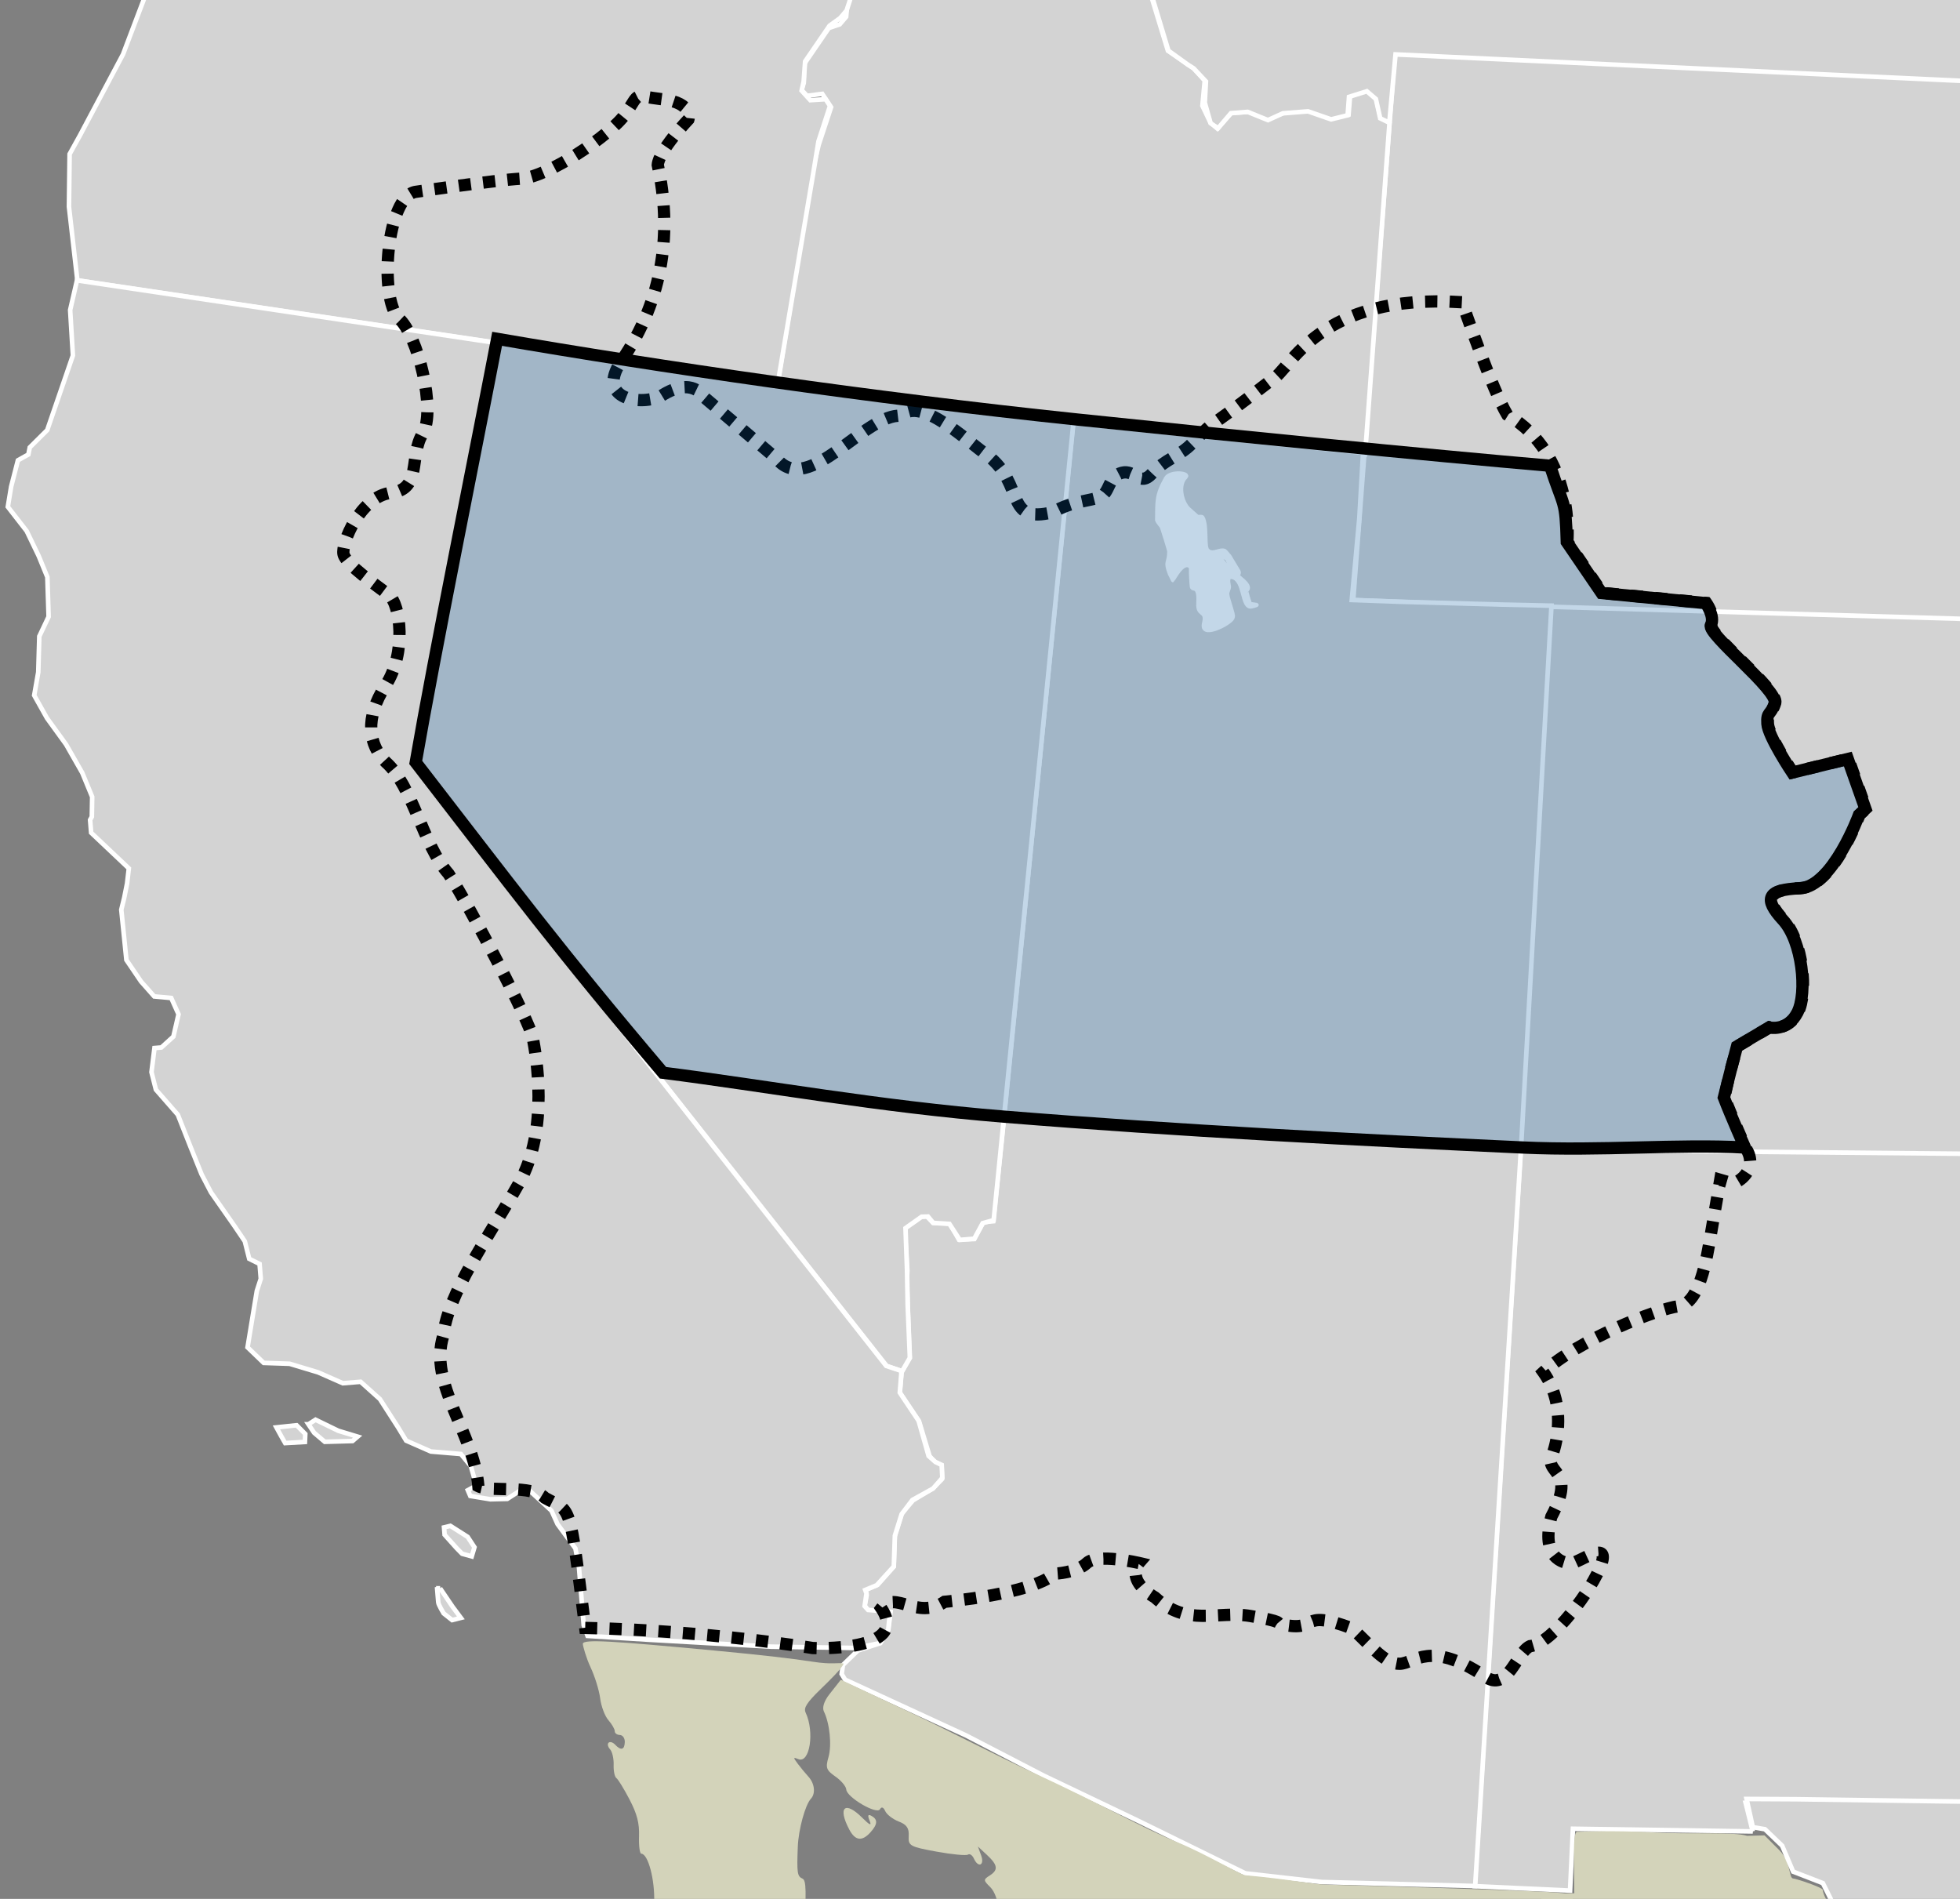 <?xml version="1.0" encoding="UTF-8" standalone="no"?>
<!-- Created with Inkscape (http://www.inkscape.org/) -->

<svg
   xmlns:dc="http://purl.org/dc/elements/1.1/"
   xmlns:cc="http://creativecommons.org/ns#"
   xmlns:rdf="http://www.w3.org/1999/02/22-rdf-syntax-ns#"
   xmlns:svg="http://www.w3.org/2000/svg"
   xmlns="http://www.w3.org/2000/svg"
   xmlns:sodipodi="http://sodipodi.sourceforge.net/DTD/sodipodi-0.dtd"
   xmlns:inkscape="http://www.inkscape.org/namespaces/inkscape"
   version="1.1"
   width="320"
   height="310"
   id="svg2"
   inkscape:version="0.48.2 r9819"
   sodipodi:docname="Utah Territory with State of Deseret outline.svg">
  <rect width="100%" height="100%" fill="#808080" stroke="none"/>
  <sodipodi:namedview
     pagecolor="#ffffff"
     bordercolor="#666666"
     borderopacity="1"
     objecttolerance="10"
     gridtolerance="10"
     guidetolerance="10"
     inkscape:pageopacity="0"
     inkscape:pageshadow="2"
     inkscape:window-width="1366"
     inkscape:window-height="706"
     id="namedview4834"
     showgrid="false"
     inkscape:zoom="0.93870968"
     inkscape:cx="168.02364"
     inkscape:cy="145.20259"
     inkscape:window-x="-8"
     inkscape:window-y="-8"
     inkscape:window-maximized="1"
     inkscape:current-layer="g7259" />
  <defs
     id="defs60">
    <clipPath
       id="clipPath3580">
      <path
         d="m 0,0 1440,0 0,648 L 0,648 0,0 z"
         id="path3582" />
    </clipPath>
    <clipPath
       id="clipPath3568">
      <path
         d="m 604.5,221 224.777,0 0,427 -224.777,0 0,-427 z"
         id="path3570" />
    </clipPath>
    <clipPath
       id="clipPath3536">
      <path
         d="m 604.5,221 224.777,0 0,427 -224.777,0 0,-427 z"
         id="path3538" />
    </clipPath>
    <clipPath
       id="clipPath3498">
      <path
         d="m 604.5,221 224.777,0 0,427 -224.777,0 0,-427 z"
         id="path3500" />
    </clipPath>
    <clipPath
       id="clipPath3462">
      <path
         d="m 632.99,458.546 185.952,0 0,84.594 -185.952,0 0,-84.594 z"
         id="path3464" />
    </clipPath>
    <clipPath
       id="clipPath3402">
      <path
         d="m 604.5,221 224.777,0 0,427 -224.777,0 0,-427 z"
         id="path3404" />
    </clipPath>
    <clipPath
       id="clipPath3536-9">
      <path
         d="m 604.5,221 224.777,0 0,427 -224.777,0 0,-427 z"
         id="path3538-0" />
    </clipPath>
    <clipPath
       id="clipPath3498-8">
      <path
         d="m 604.5,221 224.777,0 0,427 -224.777,0 0,-427 z"
         id="path3500-9" />
    </clipPath>
    <clipPath
       id="clipPath3536-9-0">
      <path
         d="m 604.5,221 224.777,0 0,427 -224.777,0 0,-427 z"
         id="path3538-0-1" />
    </clipPath>
    <clipPath
       id="clipPath3536-9-8">
      <path
         d="m 604.5,221 224.777,0 0,427 -224.777,0 0,-427 z"
         id="path3538-0-3" />
    </clipPath>
  </defs>
  <g
     transform="matrix(0.995,0.097,-0.097,0.995,7.781,-110.878)"
     id="g7259">
    <g
       transform="matrix(0.984,-0.178,0.178,0.984,-42.095,15.086)"
       id="g4806">
      <path
         d="m 288.153,424.013 -0.775,-4.748 8.644,0.525 30.172,2.946 27.268,1.69 2.215,-18.707 3.857,-55.876 1.738,-19.389 1.572,0.129 0.825,-11.163 -104.004,-10.636 -17.497,120.435 15.461,1.989 1.293,-10.023 29.232,2.829 z"
         id="NM"
         style="fill:#d3d3d3;fill-opacity:1;stroke:#ffffff;stroke-width:0.75;stroke-miterlimit:4;stroke-opacity:1;stroke-dasharray:none" />
      <path
         d="m 360.377,143.276 -106.743,-13.457 -14.083,88.458 113.265,13.585 7.561,-88.586 z"
         id="WY"
         style="fill:#d3d3d3;fill-opacity:1;stroke:#ffffff;stroke-width:0.75;stroke-miterlimit:4;stroke-opacity:1;stroke-dasharray:none" />
      <path
         d="m 380.032,320.965 4.903,-86.325 -113.389,-12.644 -12.214,87.939 120.699,11.03 z"
         id="CO"
         style="fill:#d3d3d3;fill-opacity:1;stroke:#ffffff;stroke-width:0.75;stroke-miterlimit:4;stroke-opacity:1;stroke-dasharray:none" />
      <path
         d="m 148.479,176.484 8.771,-35.221 1.372,-4.23 2.515,-5.944 -1.257,-2.286 -2.515,0.114 -0.8,-1.029 0.457,-1.143 0.343,-3.086 4.458,-5.487 1.829,-0.457 1.143,-1.143 0.572,-3.201 0.914,-0.686 3.887,-5.83 3.887,-4.344 0.229,-3.772 -3.429,-2.629 -1.536,-4.401 13.625,-63.342 13.518,2.528 -4.408,21.383 3.56,7.485 -1.581,4.661 1.97,4.641 3.138,1.255 3.835,9.557 3.513,4.437 0.507,1.143 3.341,1.143 0.369,2.097 -6.971,17.376 -0.165,2.566 2.631,3.322 0.905,-0.049 4.911,-3.026 0.677,-1.095 1.562,0.659 -0.278,5.354 2.739,12.583 3.918,3.178 1.681,2.165 -0.717,4.084 1.066,2.807 1.062,1.091 2.479,-2.351 2.848,0.049 2.919,1.335 2.78,-0.682 3.794,-0.16 3.979,1.6 2.743,-0.297 0.497,-3.037 2.933,-0.765 1.26,1.516 0.441,2.945 1.424,1.213 -8.386,53.609 c 0,0 -87.966,-16.701 -94.959,-18.204 z"
         id="ID"
         style="fill:#d3d3d3;fill-opacity:1;stroke:#ffffff;stroke-width:0.75;stroke-miterlimit:4;stroke-opacity:1;stroke-dasharray:none" />
      <path
         d="m 259.498,310.105 -83.749,-11.872 20.588,-112.541 46.78,8.745 -1.485,10.63 -2.312,13.173 7.808,0.928 16.407,1.805 8.211,0.856 -12.248,88.277 z"
         id="UT"
         style="fill:#d3d3d3;fill-opacity:1;stroke:#ffffff;stroke-width:0.75;stroke-miterlimit:4;stroke-opacity:1;stroke-dasharray:none" />
      <path
         d="m 144.911,382.629 -2.627,2.158 -0.323,1.455 0.485,0.97 18.914,10.67 12.125,7.598 14.711,8.568 16.813,10.023 12.286,2.425 24.951,2.705 17.256,-119.127 -83.736,-11.917 -3.092,16.412 -1.606,0.015 -1.715,2.629 -2.515,-0.114 -1.257,-2.743 -2.743,-0.343 -0.914,-1.143 -0.914,0 -0.914,0.572 -1.943,1.029 -0.114,6.973 -0.229,1.715 -0.572,12.574 -1.486,2.172 -0.572,3.315 2.743,4.915 1.257,5.83 0.8,1.029 1.029,0.572 -0.114,2.286 -1.6,1.372 -3.429,1.715 -1.943,1.943 -1.486,3.658 -0.572,4.915 -2.858,2.743 -2.058,0.686 0.136,0.83 -0.457,1.715 0.457,0.8 3.658,0.572 -0.572,2.743 -1.486,2.172 -3.772,0.914 z"
         id="AZ"
         style="fill:#d3d3d3;fill-opacity:1;stroke:#ffffff;stroke-width:0.75;stroke-miterlimit:4;stroke-opacity:1;stroke-dasharray:none" />
      <path
         d="m 196.393,185.576 -23.639,128.823 -1.832,0.349 -1.573,2.406 -2.373,0.011 -1.472,-2.743 -2.618,-0.378 -0.771,-1.108 -1.038,-0.054 -2.778,1.644 -0.31,6.785 -0.362,5.777 -0.349,8.593 -1.447,2.089 -2.439,-1.074 -69.08,-104.201 18.989,-67.585 93.092,20.666 z"
         id="NV"
         style="fill:#d3d3d3;fill-opacity:1;stroke:#ffffff;stroke-width:0.75;stroke-miterlimit:4;stroke-opacity:1;stroke-dasharray:none" />
      <path
         d="m 148.722,175.532 8.85,-34.802 1.051,-4.23 2.354,-5.623 -0.616,-1.163 -2.515,-0.046 -1.282,-1.671 0.457,-1.464 0.503,-3.247 4.458,-5.487 1.829,-1.099 1.143,-1.143 1.486,-3.566 4.047,-5.669 3.566,-3.862 0.229,-3.451 -3.269,-2.469 -1.783,-4.643 -12.664,-3.612 -15.089,-3.544 -15.432,0.114 -0.457,-1.372 -5.487,2.058 -4.458,-0.572 -2.401,-1.6 -1.257,0.686 -4.687,-0.229 -1.715,-1.372 -5.258,-2.058 -0.8,0.114 -4.344,-1.486 -1.943,1.829 -6.173,-0.343 -5.944,-4.115 0.686,-0.8 0.229,-7.773 -2.286,-3.887 -4.115,-0.572 -0.686,-2.515 -2.354,-0.467 -5.799,2.059 -2.263,6.466 -3.233,10.023 -3.233,6.466 -5.011,14.064 -6.466,13.579 -8.083,12.61 -1.94,2.91 -0.808,8.568 0.386,12.08 112.578,26.321 z"
         id="OR"
         style="fill:#d3d3d3;fill-opacity:1;stroke:#ffffff;stroke-width:0.75;stroke-miterlimit:4;stroke-opacity:1;stroke-dasharray:none" />
      <path
         d="m 144.694,382.198 3.94,-0.489 1.486,-2.011 0.545,-2.941 -3.552,-0.59 -0.514,-0.668 0.477,-2.032 -0.159,-0.59 1.923,-0.62 3.043,-2.833 0.582,-4.995 1.38,-3.402 1.943,-2.166 3.519,-1.59 1.654,-1.605 0.069,-2.109 -0.993,-0.58 -1.023,-1.073 -1.155,-5.848 -2.685,-4.83 0.566,-3.505 -2.42,-1.029 -69.061,-104.178 18.902,-67.601 -67.08,-15.698 -1.507,4.733 -0.162,7.436 -5.173,11.801 -3.072,2.587 -0.323,1.132 -1.778,0.808 -1.455,4.203 -0.808,3.233 2.748,4.203 1.617,4.203 1.132,3.557 -0.323,6.466 -1.778,3.072 -0.647,5.82 -0.97,3.718 1.778,3.88 2.748,4.526 2.263,4.85 1.293,4.042 -0.323,3.233 -0.323,0.485 0,2.102 5.658,6.305 -0.485,2.425 -0.647,2.263 -0.647,1.94 0.162,8.245 2.102,3.718 1.94,2.587 2.748,0.485 0.97,2.748 -1.132,3.557 -2.102,1.617 -1.132,0 -0.808,3.88 0.485,2.91 3.233,4.365 1.617,5.335 1.455,4.688 1.293,3.072 3.395,5.82 1.455,2.587 0.485,2.91 1.617,0.97 0,2.425 -0.808,1.94 -1.778,7.113 -0.485,1.94 2.425,2.748 4.203,0.485 4.526,1.778 3.88,2.102 2.91,0 2.91,3.072 2.587,4.85 1.132,2.263 3.88,2.102 4.85,0.808 1.455,2.102 0.647,3.233 -1.455,0.647 0.323,0.97 3.233,0.808 2.748,0.162 3.16,-1.687 3.88,4.203 0.808,2.263 2.587,4.203 0.323,3.233 0,9.376 0.485,1.778 10.023,1.455 19.723,2.748 13.845,1.35 z m -88.135,-43.717 1.293,1.536 -0.162,1.293 -3.233,-0.081 -0.566,-1.212 -0.647,-1.455 3.314,-0.081 z m 1.94,0 1.212,-0.647 3.557,2.102 3.072,1.212 -0.889,0.647 -4.527,-0.242 -1.617,-1.617 -0.808,-1.455 z m 20.693,19.803 1.778,2.344 0.808,0.97 1.536,0.566 0.566,-1.455 -0.97,-1.778 -2.667,-2.021 -1.051,0.162 0,1.212 z m -1.455,8.649 1.778,3.152 1.212,1.94 -1.455,0.242 -1.293,-1.212 c 0,0 -0.727,-1.455 -0.727,-1.859 0,-0.404 0,-2.182 0,-2.182 l 0.485,-0.081 z"
         id="CA"
         style="fill:#d3d3d3;fill-opacity:1;stroke:#ffffff;stroke-width:0.75;stroke-miterlimit:4;stroke-opacity:1;stroke-dasharray:none" />
    </g>
    <path
       d="m 203.328,169.939 c -1.116,1.309 -0.304,3.977 0.954,5.019 l 1.566,1.147 c 0.227,0.042 0.709,-0.17 0.861,0.039 0.918,1.26 0.701,4.669 1.308,5.228 0.78,0.718 1.656,-0.159 2.483,-0.2 0.118,-0.006 0.267,0.006 0.365,0.073 0.236,0.158 0.581,0.559 0.835,0.768 l 1.722,2.319 c 0.273,0.419 -0.194,0.647 0.045,0.839 0.483,0.39 2.371,1.37 1.564,2.22 -0.096,0.101 0.708,1.945 0.778,1.994 0.205,0.143 1.157,0.004 1.108,0.177 -0.031,0.109 -0.749,0.347 -0.877,0.382 -1.642,0.456 -1.507,-4.176 -3.558,-4.48 -1.033,-0.153 -0.384,1.266 -0.356,1.567 0.041,0.445 -0.256,0.824 -0.153,1.287 0.185,0.838 1.358,3.13 1.259,3.518 l -0.044,0.248 c -0.285,0.948 -5.134,4.116 -4.635,1.159 0.226,-1.796 -0.836,-1.127 -1.173,-2.333 -0.187,-0.67 0.007,-2.237 -0.62,-2.853 -0.201,-0.197 -0.672,-0.019 -0.782,-0.414 -0.09,-0.322 -0.416,-2.432 -0.417,-2.761 -4.3e-4,-0.156 -0.052,-0.397 -0.188,-0.497 -1.193,-0.874 -2.482,2.524 -2.509,2.533 -0.044,0.015 -0.157,-0.214 -0.173,-0.245 l -0.497,-0.8 c -1.028,-2.029 -0.268,-1.67 -0.448,-3.615 -0.019,-0.201 -1.535,-3.786 -1.629,-3.889 -0.097,-0.107 -0.831,-0.886 -0.836,-0.95 -0.248,-3.083 -0.554,-3.982 0.769,-7.037 0.57,-1.316 4.019,-1.315 3.277,-0.445 z m 8.063,12.812 c 0.902,1.587 0.317,1.41 -0.614,0.281 -0.252,-0.305 -0.919,-0.171 -1.067,-0.535 0.236,-0.144 0.4,-0.096 0.542,-0.108 0.428,-0.037 0.895,-0.066 1.139,0.363 z"
       id="path38"
       style="fill:#ffffff;fill-opacity:1;fill-rule:evenodd;stroke:#ffffff;stroke-width:0.557;stroke-linejoin:round;stroke-miterlimit:3.864;stroke-opacity:1;overflow:visible" />
    <g
       transform="matrix(1.25,0,0,-1.25,-703.057,847.184)"
       id="g3532-0"
       style="fill:none;stroke:#000000;stroke-width:1.6;stroke-miterlimit:4;stroke-opacity:1;stroke-dasharray:1.6, 1.6;stroke-dashoffset:0">
      <g
         transform="matrix(0.998,-0.066,0.066,0.998,-24.167,46.491)"
         clip-path="url(#clipPath3536-9-0)"
         id="g3534-7"
         style="fill:none;stroke:#000000;stroke-width:1.6;stroke-miterlimit:4;stroke-opacity:1;stroke-dasharray:1.6, 1.6;stroke-dashoffset:0">
        <g
           transform="translate(775.723,543.567)"
           id="g3540-3"
           style="fill:none;stroke:#000000;stroke-width:1.6;stroke-miterlimit:4;stroke-opacity:1;stroke-dasharray:1.6, 1.6;stroke-dashoffset:0">
          <path
             d="m -10.358,-0.203 c 0,0 -0.745,11.367 -10.435,15.094 -2.423,2.796 -8.222,13.545 -8.222,13.545 C -47.864,26.626 -49.725,15.977 -51.838,14.467 -60.963,4.585 -57.417,9.223 -60.86,4.456 c -1.305,-1.864 -3.169,-2.609 -4.473,-4.659 -1.304,-2.05 -2.237,0.186 -3.913,-0.559 -1.677,-0.746 -1.117,-2.795 -2.236,-3.54 -1.118,-0.747 -3.54,-1.119 -5.777,-2.982 -6.121,-2.674 -4.096,2.976 -9.725,5.951 -2.796,1.305 -9.813,6.22 -11.863,3.239 -4.69,-0.331 -10.26,-12.476 -15.145,-8.21 l -10.788,6.472 c 0,0 -1.864,2.423 -5.404,-0.745 -2.263,-1.753 -8.469,-2 -5.964,3.541 4.287,9.131 3.726,18.075 0.559,26.088 -0.186,1.864 2.983,6.523 2.983,6.523 0,0 0.371,2.236 -3.728,2.05 -4.1,-0.186 -2.982,0.559 -4.472,-2.609 -1.492,-3.168 -8.76,-9.876 -12.114,-10.622 -3.354,-0.746 -13.229,-3.914 -13.229,-3.914 -3.766,-1.064 -2.598,-14.438 0.429,-16.691 2.796,-1.677 6.833,-11.176 5.529,-14.344 -1.305,-3.168 1.123,-7.168 -2.791,-8.286 -3.913,-1.117 -5.404,-7.64 -4.844,-8.945 0.558,-1.304 5.031,-3.354 6.708,-4.286 1.677,-0.931 3.54,-7.08 1.49,-11.739 -2.049,-4.659 -0.93,-8.013 1.678,-9.877 3.913,-2.422 6.522,-9.876 10.436,-13.044 3.727,-4.1 13.604,-17.33 14.349,-19.38 0.745,-2.049 4.1,-11.367 1.305,-19.008 -2.796,-7.64 -6.896,-15.839 -6.523,-21.243 -0.931,-6.523 6.035,-11.952 7.712,-18.661 1.677,-0.56 6.79,1.389 8.841,-0.101 3.746,-1.354 3.094,0.498 7.939,-15.901 15.468,2.237 29.736,2.238 29.736,2.238 0,0 12.779,1.499 8.012,6.581 1.382,2.658 4.847,-0.805 8.014,2.177 0,0 10.995,2.796 13.604,5.964 0,0 2.795,0.558 3.914,2.049 1.118,1.491 6.708,1.118 6.708,1.118 0,0 -1.491,-2.423 2.795,-4.099 4.847,-3.168 8.2,-0.373 12.673,-0.373 4.472,0 3.727,-0.373 3.727,-0.373 5.898,-0.498 1.949,2.489 9.69,0.932 2.796,-1.862 5.033,-3.913 6.896,-3.541 1.863,0.373 3.352,3.728 11.178,0.187 3.354,-1.677 3.542,3.727 5.218,4.845 2.795,0.745 6.896,8.759 7.454,12.113 0.559,3.355 -2.981,-0.372 -3.913,-0.559 -0.933,-0.187 -4.099,0 -3.541,5.591 2.423,7.081 -2.236,5.031 -1.117,8.385 0.371,2.423 0.185,6.895 -2.982,10.063 3.726,4.846 13.417,10.622 16.026,11.368 2.609,0.746 2.641,6.267 2.641,10.554 l 0.048,6.626 1.717,-0.202 c 1.187,0.597 2.866,2.7 0.866,4.864 0,0 -2.499,3.821 -3.796,6.046 0.178,3.493 0.174,3.485 0.606,6.869 l 3.738,3.131 c 0,0 2.461,-0.205 3.334,2.525 0.872,2.731 -0.842,9.277 -3.839,11.617 -2.997,2.34 -2.675,3.577 1.515,4.445 4.19,0.868 6.061,10.708 6.061,10.708 l 0.707,0.909 -3.334,6.061 -6.869,-2.929 c 0,0 -3.863,4.131 -4.243,5.758 -0.38,1.627 0.276,1.113 0.505,2.828 0.229,1.715 -10.272,7.499 -9.884,8.695 0.387,1.195 -1.126,2.72 -1.126,2.72 L -4.786,-6.045 z"
             id="path3542-4"
             style="fill:none;stroke:#000000;stroke-width:1.6;stroke-linecap:butt;stroke-linejoin:miter;stroke-miterlimit:4;stroke-opacity:1;stroke-dasharray:1.6, 1.6;stroke-dashoffset:0" />
        </g>
      </g>
    </g>
    <g
       transform="matrix(1.25,0,0,-1.25,-716.08,846.616)"
       id="g3532-3"
       style="fill:#0c5da3;fill-opacity:0.249;stroke:#000000;stroke-width:1.6;stroke-miterlimit:4;stroke-opacity:1;stroke-dasharray:none">
      <g
         transform="matrix(0.998,-0.066,0.066,0.998,-24.167,46.491)"
         clip-path="url(#clipPath3536-9-8)"
         id="g3534-1"
         style="fill:#0c5da3;fill-opacity:0.249;stroke:#000000;stroke-width:1.6;stroke-miterlimit:4;stroke-opacity:1;stroke-dasharray:none">
        <g
           transform="translate(775.723,543.567)"
           id="g3540-2"
           style="fill:#0c5da3;fill-opacity:0.249;stroke:#000000;stroke-width:1.6;stroke-miterlimit:4;stroke-opacity:1;stroke-dasharray:none">
          <path
             d="M 0,0 C -1.089,5.593 -1.044,4.195 -3.78,9.468 -19.872,8.229 -45.911,6.554 -65.694,5.39 -92.72,3.801 -120.68,3.319 -142.179,3.475 c -0.405,-15.399 -1.391,-41.914 -1.505,-56.316 15.131,-14.072 22.393,-21.102 38.457,-34.75 13.58,0.504 28.546,0.231 44.908,1.582 23.138,1.91 46.425,4.558 67.454,7.029 10.273,1.207 19.778,3.728 28.677,4.717 0,0 -2.478,3.769 -3.775,5.993 0.33,3.876 0.314,3.938 0.606,6.869 l 3.738,3.131 c 0,0 2.461,-0.205 3.334,2.525 0.872,2.731 -0.842,9.277 -3.839,11.617 -2.997,2.34 -2.675,3.577 1.515,4.445 4.19,0.868 6.061,10.708 6.061,10.708 l 0.707,0.909 -3.334,6.061 -6.869,-2.929 c 0,0 -3.863,4.131 -4.243,5.758 -0.38,1.627 0.276,1.113 0.505,2.828 0.229,1.715 -10.272,7.499 -9.884,8.695 0.387,1.195 -1.126,2.72 -1.126,2.72 L 5.572,-5.842 z"
             id="path3542-6"
             style="fill:#0c5da3;fill-opacity:0.249;stroke:#000000;stroke-width:1.6;stroke-linecap:butt;stroke-linejoin:miter;stroke-miterlimit:4;stroke-opacity:1;stroke-dasharray:none;stroke-dashoffset:0"
             inkscape:connector-curvature="0"
             sodipodi:nodetypes="ccscccssccccsssccccsssccc" />
        </g>
      </g>
    </g>
  </g>
  <g
     transform="matrix(0.725,0.102,-0.102,0.725,66.345,265.359)"
     style="fill:#d3d3ba;fill-opacity:1"
     id="MX-BCN">
    <path
       inkscape:connector-curvature="0"
       d="m 67.882,60.152 c -0.96,-0.832 -1.583,-1.851 -1.384,-2.265 0.198,-0.414 -0.014,-0.932 -0.473,-1.152 -0.464,-0.222 -0.756,0.322 -0.659,1.229 0.096,0.896 -0.195,1.452 -0.645,1.236 -0.451,-0.216 -1.076,-2.783 -1.388,-5.704 -0.544,-5.085 -2.846,-10.565 -4.369,-10.402 -0.345,0.037 -0.812,-1.668 -1.039,-3.789 -0.309,-2.89 -1.122,-4.849 -3.245,-7.819 -1.557,-2.18 -3.165,-4.123 -3.573,-4.318 -0.408,-0.195 -0.862,-1.477 -1.008,-2.848 -0.147,-1.371 -0.72,-2.858 -1.274,-3.305 -0.554,-0.447 -0.791,-1.081 -0.527,-1.408 0.264,-0.328 0.934,-0.23 1.488,0.217 1.487,1.2 2.259,0.881 2.073,-0.857 -0.091,-0.854 -0.677,-1.483 -1.318,-1.414 -0.634,0.068 -1.192,-0.237 -1.239,-0.678 -0.047,-0.441 -0.831,-1.447 -1.742,-2.236 -0.911,-0.789 -2.035,-2.842 -2.498,-4.561 -0.463,-1.719 -1.853,-4.674 -3.089,-6.565 -1.236,-1.892 -2.387,-4.509 -2.433,-4.94 -0.116,-1.081 6.426,-1.553 29.184,-2.601 10.976,-0.506 17.9,-0.656 22.132,-0.589 4.51,0.071 5.453,-0.637 6.913,-0.562 -0.327,1.217 -2.392,3.905 -4.281,6.336 -2.669,3.437 -3.251,4.701 -2.613,5.678 2.618,4.005 2.502,11.189 -0.168,10.503 -1.208,-0.31 -1.211,-0.214 -0.029,0.989 0.72,0.733 1.981,1.889 2.803,2.568 1.591,1.316 2.149,3.489 1.233,4.802 -1.063,1.524 -1.782,7.173 -1.4,11 0.577,5.785 0.807,6.571 2.014,6.892 0.902,0.24 1.294,2.65 2.11,12.974 -15.011,3.704 -11.522,2.164 -29.555,3.591 z"
       id="path300"
       sodipodi:nodetypes="cssscscsssssssssssssssscsssssssscc"
       style="fill:#d3d3ba;fill-opacity:1" />
    <g
       transform="matrix(0.882,-0.176,0.176,0.882,-2.178,9.022)"
       style="fill:#d3d3ba;fill-opacity:1"
       id="MX-SON">
      <path
         inkscape:connector-curvature="0"
         d="m 150.346,78.846 c -2.439,-3.785 -3.439,-6.487 -3.439,-9.292 0,-2.345 -0.704,-4.733 -1.729,-5.866 -1.639,-1.811 -1.639,-1.961 0,-2.878 2.271,-1.271 2.181,-2.479 -0.384,-5.16 l -2.114,-2.208 0.681,2.25 c 0.762,2.519 -0.899,3.138 -1.84,0.687 -0.33,-0.86 -0.962,-1.339 -1.405,-1.066 -0.443,0.274 -3.934,-0.26 -7.757,-1.187 -6.515,-1.578 -6.933,-1.846 -6.654,-4.252 0.225,-1.944 -0.328,-2.853 -2.278,-3.741 -1.417,-0.645 -2.851,-1.89 -3.187,-2.766 -0.384,-0.999 -0.856,-1.196 -1.269,-0.528 -0.847,1.37 -8.064,-3.427 -8.064,-5.36 0,-0.765 -1.12,-2.272 -2.488,-3.349 -2.189,-1.722 -2.365,-2.312 -1.459,-4.911 1.024,-2.936 0.794,-8.314 -0.487,-11.384 -0.414,-0.993 0.209,-2.596 1.632,-4.198 l 3.014,-3.407 16.11,8.747 c 8.989,4.881 21.765,12.468 29.74,16.727 18.236,9.74 25.637,14.919 35.327,19.603 7.013,3.39 14.956,8.87 16.185,9.051 10.802,1.59 16.473,3.185 19.882,3.471 27.578,2.312 53.963,4.767 56.674,5.193 2.835,0.445 4.918,0.606 4.038,2.251 -0.557,1.041 -2.79,3.784 -2.321,4.074 0.469,0.29 1.422,5.38 2.116,11.311 -80.469,-9.232 -79.473,-10.116 -138.525,-11.812 z"
         id="path313"
         sodipodi:nodetypes="csssscssssssssssssscsssssssscc"
         style="fill:#d3d3ba;fill-opacity:1" />
      <path
         inkscape:connector-curvature="0"
         d="m 111.067,47.394 c -2.588,-5.681 -0.649,-7.227 3.392,-2.703 1.77,1.981 2.268,2.215 1.782,0.836 -0.466,-1.324 -0.313,-1.691 0.495,-1.191 1.588,0.981 1.47,2.162 -0.401,4.034 -2.255,2.255 -3.938,1.943 -5.268,-0.976 z"
         id="path315"
         style="fill:#d3d3ba;fill-opacity:1" />
    </g>
    <path
       inkscape:connector-curvature="0"
       style="fill:#d3d3ba;fill-opacity:1"
       id="MX-CHH"
       d="m 261.538,33.912 c -3.104,-10.722 -3.749,-9.797 1.001,-10.504 l 3.692,-0.549 -0.978,-6.417 c -0.741,-4.863 -0.971,-7.152 -0.261,-7.261 0.516,-0.079 7.993,-1.471 16.594,-2.196 8.601,-0.726 17.999,-2.704 21.019,-2.184 l 3.826,-0.645 3.738,2.817 c 3.046,2.296 2.916,5.98 3.969,5.819 0.541,-0.082 6.759,1.07 6.837,1.577 0.025,0.164 0.624,2.244 3.545,4.46 -26.348,6.367 -34.679,8.334 -62.98,15.085 z"
       sodipodi:nodetypes="cscsssscscccc" />
  </g>
  <path
     inkscape:connector-curvature="0"
     style="fill:#d3d3d3;fill-opacity:1;stroke:#ffffff;stroke-width:0.75;stroke-miterlimit:4;stroke-opacity:1;stroke-dasharray:none"
     id="TX"
     d="m 351.778,199.37 22.705,-0.734 31.084,-1.35 -0.449,23.567 1.158,18.119 0.235,2.07 4.636,3.458 2.096,1.283 1.136,-0.653 0.227,-1.842 1.281,1.707 2.108,-0.125 -0.119,-1.442 1.742,0.83 1.168,0.316 -0.04,3.984 4.083,-0.234 3.012,0.959 3.984,0.207 2.54,1.882 1.951,-2.24 3.762,0.315 2.472,3.037 1.097,0.234 -0.003,1.972 2.27,0.613 2.158,-2.235 2.175,0.442 2.225,-0.143 1.125,2.353 6.477,1.601 1.527,-0.892 1.15,-4.284 0.34,-0.027 0.91,0.008 1.391,1.964 3.971,0.348 3.416,0.852 3.51,0.918 1.757,-1.119 0.51,-2.564 4.442,-0.312 1.877,0.783 2.622,-2.324 1.104,-0.044 0.977,1.532 4.042,-0.325 1.352,-2.144 1.894,0.256 2.132,2.24 3.673,1.756 2.914,0.578 1.573,0.676 2.599,1.795 2.927,-1.567 2.774,0.92 1.051,6.041 0.737,9.674 1.447,9.448 0.989,3.537 3.021,4.191 1.292,4.863 4.646,5.183 0.447,3.119 0.807,0.724 -0.057,8.412 -2.462,5.22 1.7,2.023 -0.441,2.381 -0.074,7.434 -1.232,3.448 0.574,3.467 -5.52,2.034 -9.467,5.302 -0.812,2.011 -2.423,2.141 -1.978,1.619 -1.224,0.909 -5.213,5.771 -2.571,2.315 -5.059,3.65 -5.446,2.87 -6.013,3.889 -1.656,1.593 -5.516,4.011 -3.332,0.916 -3.427,5.789 -4.003,0.646 -0.812,2.011 2.411,1.752 -1.01,5.595 -0.927,4.616 -0.817,3.958 -0.443,4.577 1,2.352 2.329,6.787 1.459,6.046 1.993,2.597 -0.85,1.528 -2.906,2.18 -5.951,-3.414 -5.569,-0.688 -1.25,0.587 -3.275,-0.386 -4.436,-2.725 -5.247,-0.714 -7.845,-2.776 -2.405,-3.699 -1.807,-6.342 -3.378,-1.675 -0.826,-2.204 0.593,-0.696 0.05,-3.41 -1.341,-0.541 -0.722,-0.915 0.94,-4.454 -1.793,-2.127 -3.326,-1.03 -3.733,-4.079 -4.076,-6.322 -4.397,-2.242 0.006,-1.947 -6.301,-11.82 -1.142,-4.125 -1.928,-1.791 -0.278,-1.437 -6.389,-4.839 -2.824,-2.855 -0.091,-1.128 -2.747,-1.888 -6.859,-0.584 -7.464,-0.049 -3.243,-2.01 -4.37,2.135 -3.429,1.735 -1.997,3.404 -0.669,3.784 -3.859,6.473 -2.223,2.611 -2.656,-0.76 -1.863,-0.986 -1.985,-0.489 -4.049,-1.945 -0.052,-0.645 -1.928,-1.791 -5.325,-1.681 -8.034,-7.139 -2.631,-4.492 -0.647,-8.057 -3.741,-6.187 -0.703,-2.701 -1.689,-0.837 -1.296,-2.004 -5.164,-1.694 -1.419,-1.508 -7.724,-7.326 -1.548,-3.119 -4.854,-1.881 -1.8,-4.234 -2.811,-2.693 -1.973,-0.328 -1.022,-4.611 8.031,0.043 29.161,0.41 29.07,-0.73 0.668,-19.578 -0.574,-55.688 0.094,-18.815 1.37,-0.081 m 117.1,220.996 -1.134,-7.045 -3.315,-6.951 -1.127,-6.964 0.871,-8.341 2.753,-7.114 3.031,-5.677 2.858,-3.798 0.664,0.19 -4.223,6.989 -3.827,6.876 -1.484,6.769 0.092,5.182 1.378,6.052 3.154,6.964 0.898,5.118 0.278,1.437 -0.867,0.313 z"
     sodipodi:nodetypes="ccccccccccccccccccccccccccccccccccccccccccccccccccccccccccccccccccccccccccccccccccccccccccccccccccccccccccccccccccccccccccccccccccccccccccccccccccccccccccccccccccccccccccccccccccccccccccc" />
  <path
     inkscape:connector-curvature="0"
     style="fill:#d3d3d3;fill-opacity:1;stroke:#ffffff;stroke-width:0.75;stroke-miterlimit:4;stroke-opacity:1;stroke-dasharray:none"
     id="MT"
     d="m 337.323,-72.82 -30.8,-0.394 -29.449,-1.251 -29.487,-1.735 -32.651,-2.783 -18.639,-1.94 -33.166,-4.346 -2.792,21.633 4.01,7.252 -1.009,4.666 2.182,4.415 3.298,1.117 5.451,10.374 2.936,2.955 0.545,1.104 3.508,0.871 0.617,2.015 -5.685,18.105 0.197,2.507 2.758,2.994 0.912,-0.072 4.553,-3.339 0.594,-1.193 1.649,0.558 0.184,5.26 3.721,12.32 3.16,2.274 0.965,0.612 2.003,2.136 -0.187,3.455 0.953,3.365 1.211,0.822 2.1,-2.458 2.735,-0.215 3.316,1.345 2.435,-1.109 4.103,-0.323 3.772,1.309 2.699,-0.671 0.223,-2.999 2.909,-0.917 1.475,1.26 0.707,3.155 1.487,0.72 1.016,-11.149 107.47,5.018 2.009,-86.724 z"
     sodipodi:nodetypes="ccccccccccccccccccccccccccccccccccccccccccccccc" />
</svg>
